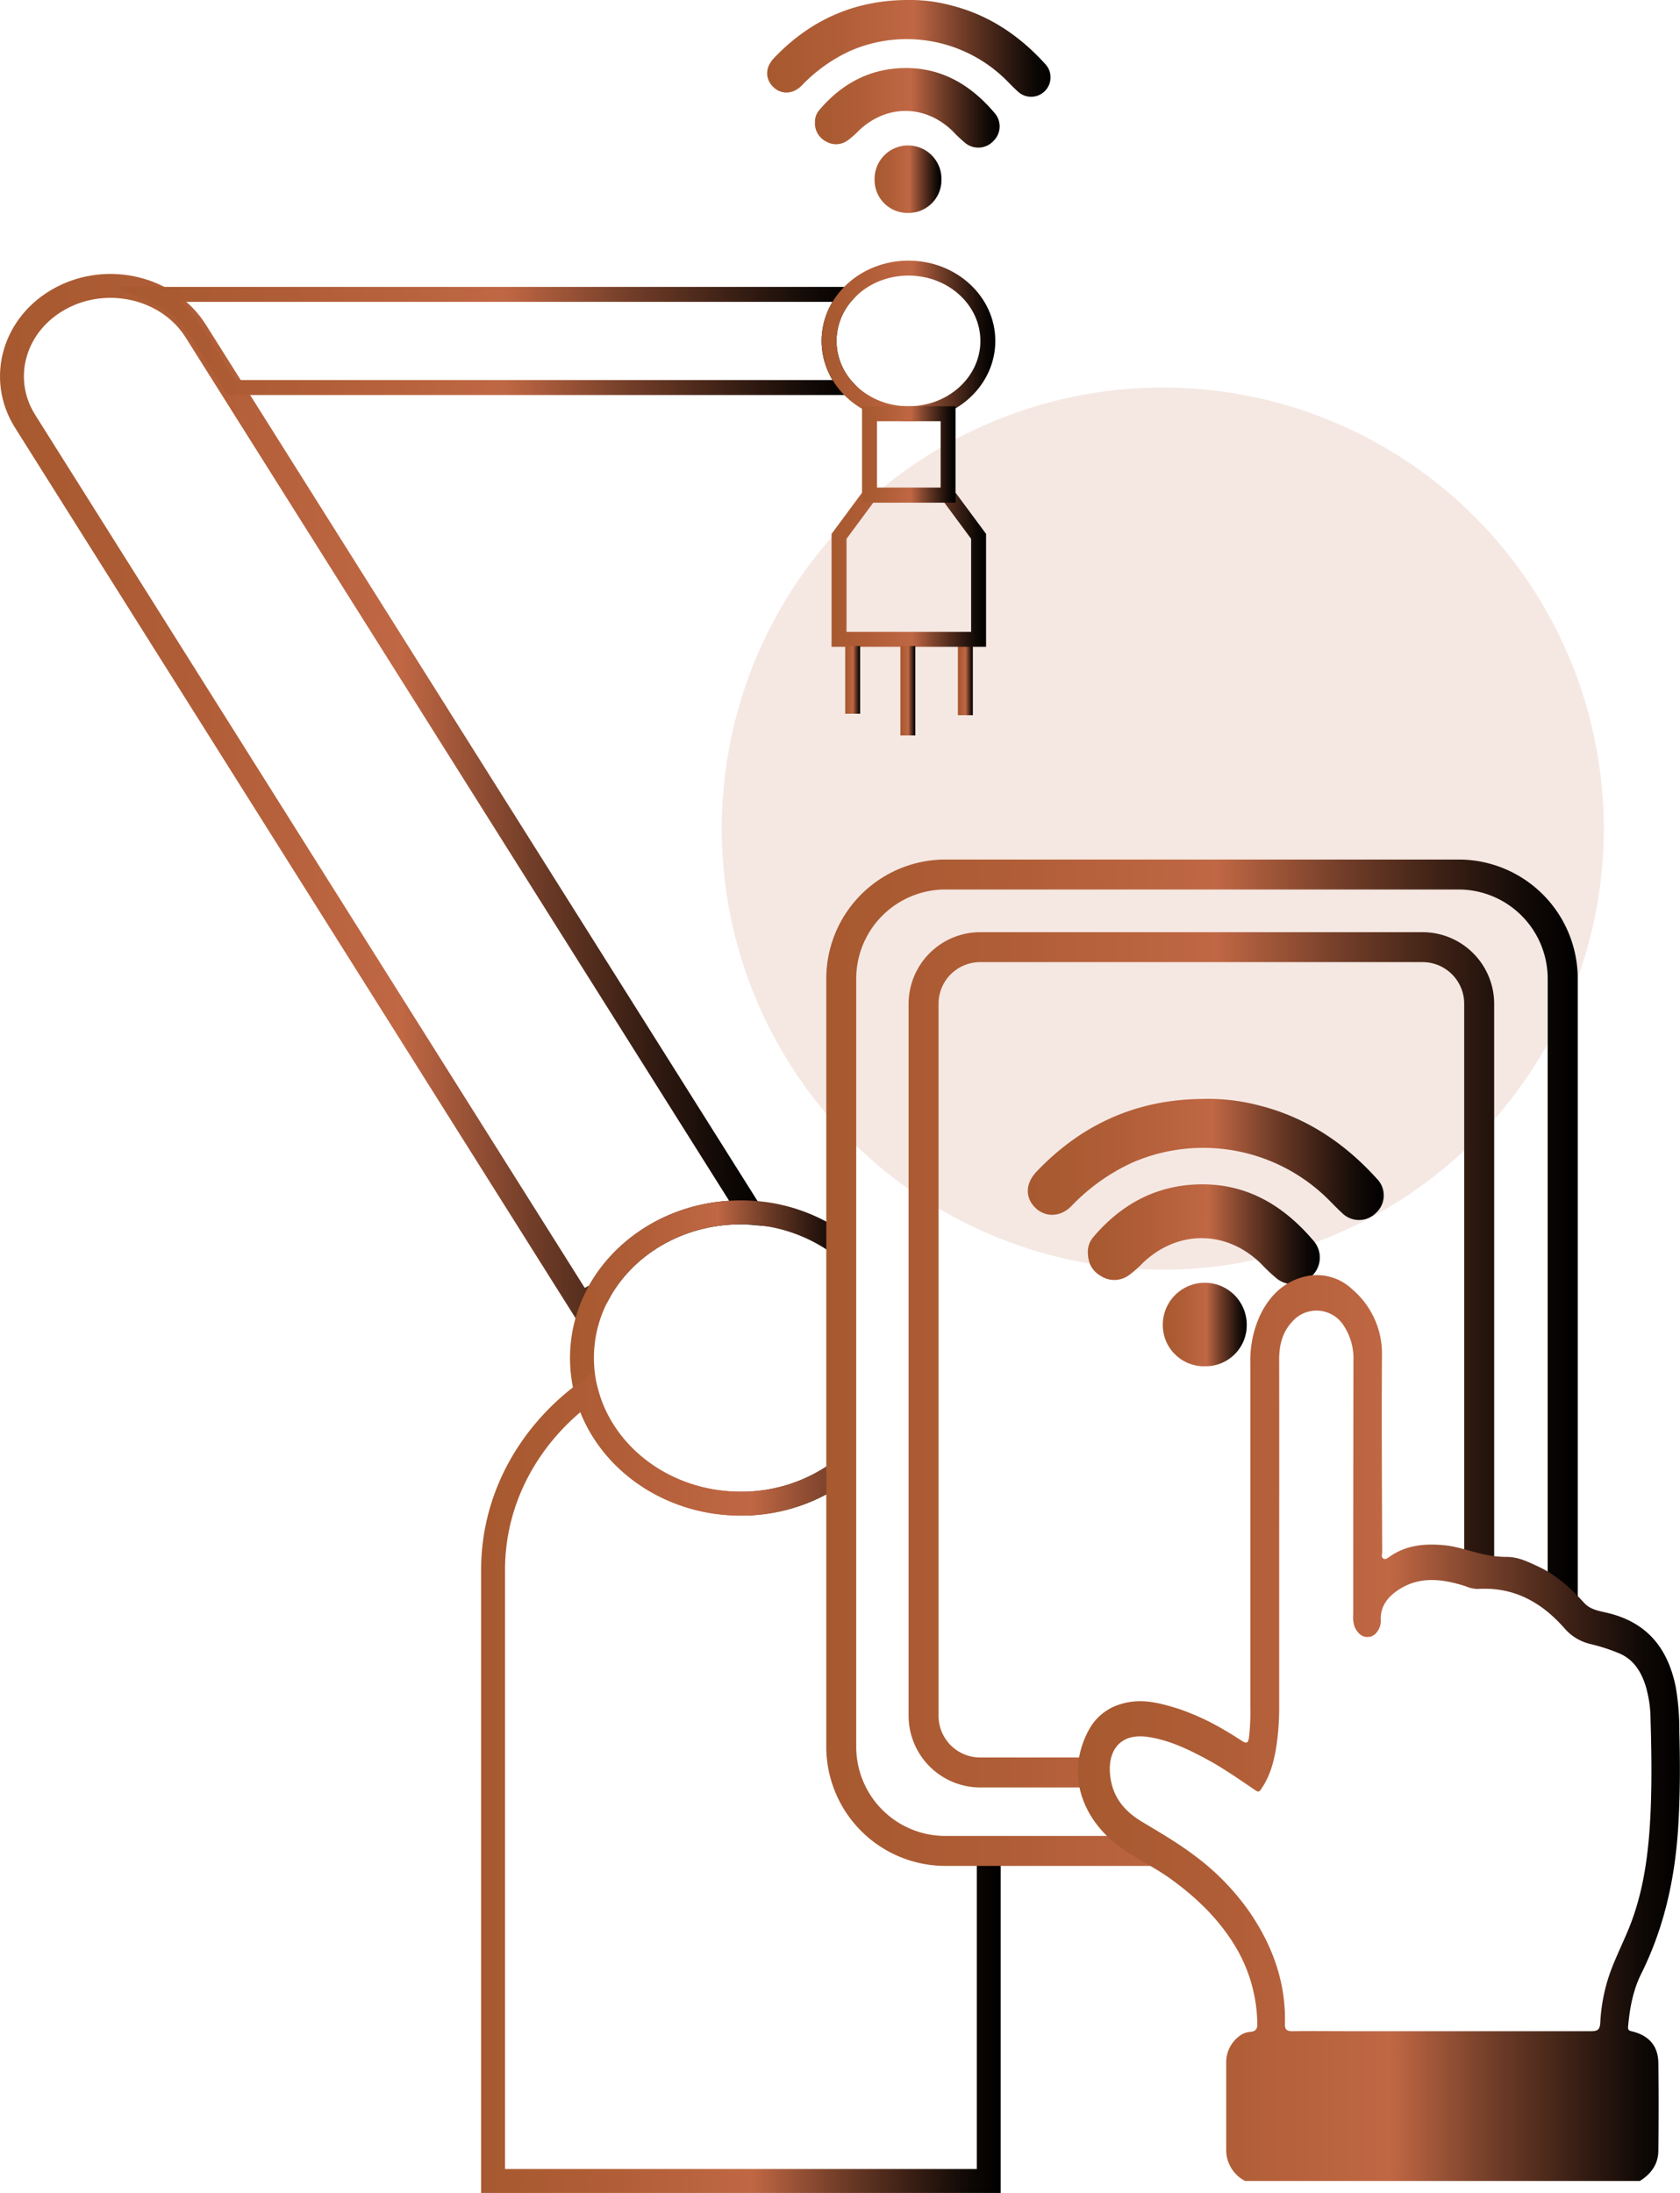 <svg id="Capa_1" data-name="Capa 1" xmlns="http://www.w3.org/2000/svg" xmlns:xlink="http://www.w3.org/1999/xlink" viewBox="0 0 562.22 733.79"><defs><style>.cls-1{fill:#c06744;opacity:0.15;}.cls-13,.cls-14,.cls-15,.cls-16,.cls-17,.cls-18,.cls-2,.cls-3,.cls-7,.cls-8{fill:none;stroke-miterlimit:10;}.cls-2,.cls-7,.cls-8{stroke-width:8px;}.cls-2{stroke:url(#Degradado_sin_nombre_6);}.cls-13,.cls-14,.cls-15,.cls-16,.cls-17,.cls-18,.cls-3{stroke-width:5px;}.cls-3{stroke:url(#Degradado_sin_nombre_6-2);}.cls-4{fill:url(#Degradado_sin_nombre_6-3);}.cls-5{fill:url(#Degradado_sin_nombre_6-4);}.cls-6{fill:url(#Degradado_sin_nombre_6-5);}.cls-7{stroke:url(#Degradado_sin_nombre_6-6);}.cls-8{stroke:url(#Degradado_sin_nombre_6-7);}.cls-9{fill:url(#Degradado_sin_nombre_6-8);}.cls-10{fill:url(#Degradado_sin_nombre_6-9);}.cls-11{fill:url(#Degradado_sin_nombre_6-10);}.cls-12{fill:url(#Degradado_sin_nombre_6-11);}.cls-13{stroke:url(#Degradado_sin_nombre_6-12);}.cls-14{stroke:url(#Degradado_sin_nombre_6-13);}.cls-15{stroke:url(#Degradado_sin_nombre_6-14);}.cls-16{stroke:url(#Degradado_sin_nombre_6-15);}.cls-17{stroke:url(#Degradado_sin_nombre_6-16);}.cls-18{stroke:url(#Degradado_sin_nombre_6-17);}.cls-19{fill:url(#Degradado_sin_nombre_6-18);}</style><linearGradient id="Degradado_sin_nombre_6" y1="266.59" x2="258.76" y2="266.59" gradientUnits="userSpaceOnUse"><stop offset="0" stop-color="#a7592f"/><stop offset="0.23" stop-color="#af5d36"/><stop offset="0.52" stop-color="#c06744"/><stop offset="0.69" stop-color="#713d28"/><stop offset="0.84" stop-color="#341c12"/><stop offset="0.94" stop-color="#0e0805"/><stop offset="1"/></linearGradient><linearGradient id="Degradado_sin_nombre_6-2" x1="38.5" y1="114.08" x2="289.25" y2="114.08" xlink:href="#Degradado_sin_nombre_6"/><linearGradient id="Degradado_sin_nombre_6-3" x1="256.74" y1="16.15" x2="351.53" y2="16.15" xlink:href="#Degradado_sin_nombre_6"/><linearGradient id="Degradado_sin_nombre_6-4" x1="272.73" y1="36.09" x2="334.55" y2="36.09" xlink:href="#Degradado_sin_nombre_6"/><linearGradient id="Degradado_sin_nombre_6-5" x1="292.69" y1="60.07" x2="315.06" y2="60.07" xlink:href="#Degradado_sin_nombre_6"/><linearGradient id="Degradado_sin_nombre_6-6" x1="190.76" y1="454.41" x2="285.53" y2="454.41" xlink:href="#Degradado_sin_nombre_6"/><linearGradient id="Degradado_sin_nombre_6-7" x1="161.01" y1="596.46" x2="334.89" y2="596.46" xlink:href="#Degradado_sin_nombre_6"/><linearGradient id="Degradado_sin_nombre_6-8" x1="276.52" y1="455.99" x2="527.97" y2="455.99" xlink:href="#Degradado_sin_nombre_6"/><linearGradient id="Degradado_sin_nombre_6-9" x1="343.97" y1="387.96" x2="463.03" y2="387.96" xlink:href="#Degradado_sin_nombre_6"/><linearGradient id="Degradado_sin_nombre_6-10" x1="364.05" y1="413.01" x2="441.69" y2="413.01" xlink:href="#Degradado_sin_nombre_6"/><linearGradient id="Degradado_sin_nombre_6-11" x1="389.12" y1="443.13" x2="417.21" y2="443.13" xlink:href="#Degradado_sin_nombre_6"/><linearGradient id="Degradado_sin_nombre_6-12" x1="320.56" y1="227.75" x2="325.56" y2="227.75" xlink:href="#Degradado_sin_nombre_6"/><linearGradient id="Degradado_sin_nombre_6-13" x1="278.29" y1="189.81" x2="329.99" y2="189.81" xlink:href="#Degradado_sin_nombre_6"/><linearGradient id="Degradado_sin_nombre_6-14" x1="301.32" y1="231.14" x2="306.32" y2="231.14" xlink:href="#Degradado_sin_nombre_6"/><linearGradient id="Degradado_sin_nombre_6-15" x1="282.85" y1="227.51" x2="287.85" y2="227.51" xlink:href="#Degradado_sin_nombre_6"/><linearGradient id="Degradado_sin_nombre_6-16" x1="274.95" y1="114.08" x2="333.1" y2="114.08" xlink:href="#Degradado_sin_nombre_6"/><linearGradient id="Degradado_sin_nombre_6-17" x1="288.48" y1="152.07" x2="319.79" y2="152.07" xlink:href="#Degradado_sin_nombre_6"/><linearGradient id="Degradado_sin_nombre_6-18" x1="360.78" y1="578.22" x2="562.22" y2="578.22" xlink:href="#Degradado_sin_nombre_6"/></defs><circle class="cls-1" cx="389.12" cy="277.26" r="147.59"/><path class="cls-2" d="M247.91,405.68c1.12,0,2.23,0,3.33.1l-185.73-295c-9.1-14.46-29.26-19.41-45-11.06h0C4.72,108.09-.68,126.58,8.42,141L194.28,436.22l5.8-3.08C208.7,416.89,226.87,405.68,247.91,405.68Z"/><path class="cls-3" d="M277.45,114.08A23.07,23.07,0,0,1,283.6,98.5H50.81a32,32,0,0,1,14.7,12.31l11.88,18.86H283.6A23.1,23.1,0,0,1,277.45,114.08Z"/><path class="cls-4" d="M303.27,0C285.75.17,271.06,6.77,259,19.45c-2.94,3.09-3,6.85-.32,9.57s6.67,2.59,9.6-.37A53,53,0,0,1,284.6,17a47.32,47.32,0,0,1,51.74,9.41c1.37,1.35,2.68,2.76,4.11,4.05a6.5,6.5,0,0,0,9.23-9.16c-8.65-9.53-19-16.43-31.61-19.55A53.42,53.42,0,0,0,303.27,0Z"/><path class="cls-5" d="M272.73,40.78a6.85,6.85,0,0,0,3.69,6.56,6.58,6.58,0,0,0,7.21-.32,28.74,28.74,0,0,0,3.73-3.27c9.28-8.89,22.28-8.83,31.48.15a46.16,46.16,0,0,0,4.4,4.12,6.92,6.92,0,0,0,9.28-.91A6.77,6.77,0,0,0,333,38c-8-9.55-18-15.57-30.83-15.22-11.41.31-20.61,5.37-27.95,14A6,6,0,0,0,272.73,40.78Z"/><path class="cls-6" d="M303.92,71.25a11,11,0,0,0,11.14-11.1,11.19,11.19,0,1,0-22.37.08A11,11,0,0,0,303.92,71.25Z"/><path class="cls-7" d="M281.53,416.67a55.92,55.92,0,0,0-33.62-11c-29.35,0-53.15,21.82-53.15,48.73s23.8,48.73,53.15,48.73a55.92,55.92,0,0,0,33.62-11Z"/><path class="cls-8" d="M316.35,619.35c-19.23,0-34.82-14.3-34.82-31.93V492.15a55.92,55.92,0,0,1-33.62,11c-25.06,0-46.06-15.91-51.67-37.31-19,13.93-31.23,35.37-31.23,59.44V729.79H330.89V619.35Z"/><path class="cls-9" d="M499.85,526.46l-3.05,3.82c-.89-.17-1.83-.37-3-.65l-3.8-1V335.86a13.93,13.93,0,0,0-13.91-13.92H328a13.93,13.93,0,0,0-13.91,13.92V574.17A13.93,13.93,0,0,0,328,588.08h35.49a7.52,7.52,0,0,1,7.41,6.55c.85,6.43,6.28,13.61,14.89,19.69h0l1.09.73,14,9.31H316.35a39.88,39.88,0,0,1-39.83-39.83V327.45a39.88,39.88,0,0,1,39.83-39.84H488.14A39.88,39.88,0,0,1,528,327.45V546.24l-8.22-7-1.84-9.14,0-202.64a29.85,29.85,0,0,0-29.81-29.82H316.35a29.85,29.85,0,0,0-29.81,29.82V584.53a29.84,29.84,0,0,0,29.81,29.81h54.23c-4.07-4.36-7.8-9.85-9.21-16.23H328a24,24,0,0,1-23.93-23.94V335.86A24,24,0,0,1,328,311.92h148.1a24,24,0,0,1,23.93,23.94v186Zm4.46-5.5"/><path class="cls-10" d="M402.41,367.72c-22,.17-40.46,8.47-55.57,24.38-3.69,3.89-3.83,8.61-.4,12,3.29,3.27,8.39,3.25,12.06-.47A66.39,66.39,0,0,1,379,389a59.43,59.43,0,0,1,65,11.82c1.72,1.69,3.37,3.46,5.15,5.08a8,8,0,0,0,11.29,0,7.92,7.92,0,0,0,.3-11.52c-10.86-12-23.82-20.63-39.69-24.56A66.88,66.88,0,0,0,402.41,367.72Z"/><path class="cls-11" d="M364.05,418.91c0,4,1.63,6.57,4.64,8.23a8.27,8.27,0,0,0,9.05-.4,36.43,36.43,0,0,0,4.69-4.11c11.65-11.17,28-11.09,39.54.19a58.38,58.38,0,0,0,5.52,5.17,8.7,8.7,0,0,0,11.66-1.14,8.52,8.52,0,0,0,.63-11.43c-10.1-12-22.56-19.55-38.73-19.11-14.33.39-25.89,6.74-35.1,17.56A7.56,7.56,0,0,0,364.05,418.91Z"/><path class="cls-12" d="M403.23,457.17a13.75,13.75,0,0,0,14-13.94,14,14,0,1,0-28.09.1A13.77,13.77,0,0,0,403.23,457.17Z"/><line class="cls-13" x1="323.06" y1="216.18" x2="323.06" y2="239.32"/><polygon class="cls-14" points="280.79 213.93 327.49 213.93 327.49 179.47 317.29 165.69 290.99 165.69 280.79 179.47 280.79 213.93"/><line class="cls-15" x1="303.82" y1="216.18" x2="303.82" y2="246.09"/><line class="cls-16" x1="285.35" y1="216.18" x2="285.35" y2="238.83"/><ellipse class="cls-17" cx="304.02" cy="114.08" rx="26.57" ry="24.37"/><polygon class="cls-18" points="290.99 165.69 317.29 165.69 317.29 138.45 290.98 138.45 290.98 165.69 290.98 165.69 290.99 165.69"/><path class="cls-19" d="M416.67,729.79a11.73,11.73,0,0,1-6.31-11c0-9.49,0-19,0-28.49a10.91,10.91,0,0,1,4.57-9.13,6.56,6.56,0,0,1,3.45-1.27c1.67-.15,2.42-.81,2.38-2.63a51.53,51.53,0,0,0-7.26-25.82c-5.5-9.18-13.05-16.5-21.78-22.78-5.23-3.77-11.1-6.55-16.35-10.26-12.84-9-19.13-24.49-11-39.52a17.68,17.68,0,0,1,10.94-8.74c6.64-2,12.74-.32,19,1.61a81.57,81.57,0,0,1,15.43,7.13c2,1.13,4,2.42,5.93,3.67,1.35.87,2,.79,2.29-1a74.07,74.07,0,0,0,.47-10.31q0-57.56,0-115.1a36.14,36.14,0,0,1,3.38-16.28c3.18-6.46,8.07-11.21,15.29-12.81a17.11,17.11,0,0,1,15.43,4.36,28.2,28.2,0,0,1,9.95,22.14c-.14,21.9,0,43.8.07,65.71,0,.78-.45,1.86.49,2.3.72.34,1.51-.34,2.12-.76,5.51-3.84,11.77-4.37,18.2-3.75,4.9.47,9.5,2.4,14.32,3.28a35.18,35.18,0,0,0,6.55.62c3.95,0,7.23,1.7,10.63,3.27,6.15,2.85,10.9,7.32,15.35,12.19,1.87,2.06,4.68,2.59,7.16,3.15,13.84,3.08,20.82,12,23.44,25A85.16,85.16,0,0,1,562,579.43c.28,10.64.28,21.28-.38,31.91-1.06,17.12-4.65,33.59-12.38,49.12-2.77,5.57-3.86,11.61-4.4,17.75-.11,1.27.62,1.34,1.49,1.56,5.5,1.38,8.55,4.82,8.64,10.44.15,9.8.13,19.61,0,29.41,0,4.44-2.36,7.81-6.21,10.17Zm11.41-215.92v57a86.62,86.62,0,0,1-.91,13.27c-.78,5-2,9.89-4.93,14.23-.5.76-.84,1.54-1.95.79-5.4-3.62-10.68-7.39-16.46-10.5-6.25-3.37-12.55-6.4-19.7-7.46-9.32-1.38-13.63,4.65-12.58,13.14.87,7.16,4.81,11.74,10.62,15.24s11.62,6.86,17,10.89a81.61,81.61,0,0,1,18.95,19.24C425.87,651,430.38,663.41,430,677.2c-.05,2,.71,2.49,2.6,2.47,6.69-.08,13.37,0,20.06,0q39.85,0,79.73,0c2.11,0,3-.39,3.14-2.73a59.53,59.53,0,0,1,3-16c1.81-5.23,4.3-10.17,6.41-15.27,5.17-12.54,6.8-25.73,7.42-39.06.48-10.48.31-21,0-31.47a40,40,0,0,0-1.73-11.31c-1.57-4.8-4.21-8.82-9.11-10.74a61.82,61.82,0,0,0-9.36-3,16.36,16.36,0,0,1-8.74-5.4c-7.62-8.58-16.83-13.77-28.89-13a10.8,10.8,0,0,1-4.05-.91c-7.49-2.38-15.05-3.5-22.17,1-3.74,2.39-6.45,5.58-6.21,10.37a5.73,5.73,0,0,1-.36,2.24c-.7,1.81-1.91,3.29-4,3.37s-3.49-1.43-4.35-3.27a9.82,9.82,0,0,1-.53-4.3q0-42.5.08-85a20,20,0,0,0-3.21-11.54,10.77,10.77,0,0,0-17.25-1.44c-3.37,3.61-4.41,7.95-4.4,12.7Q428.12,484.47,428.08,513.87Z"/></svg>